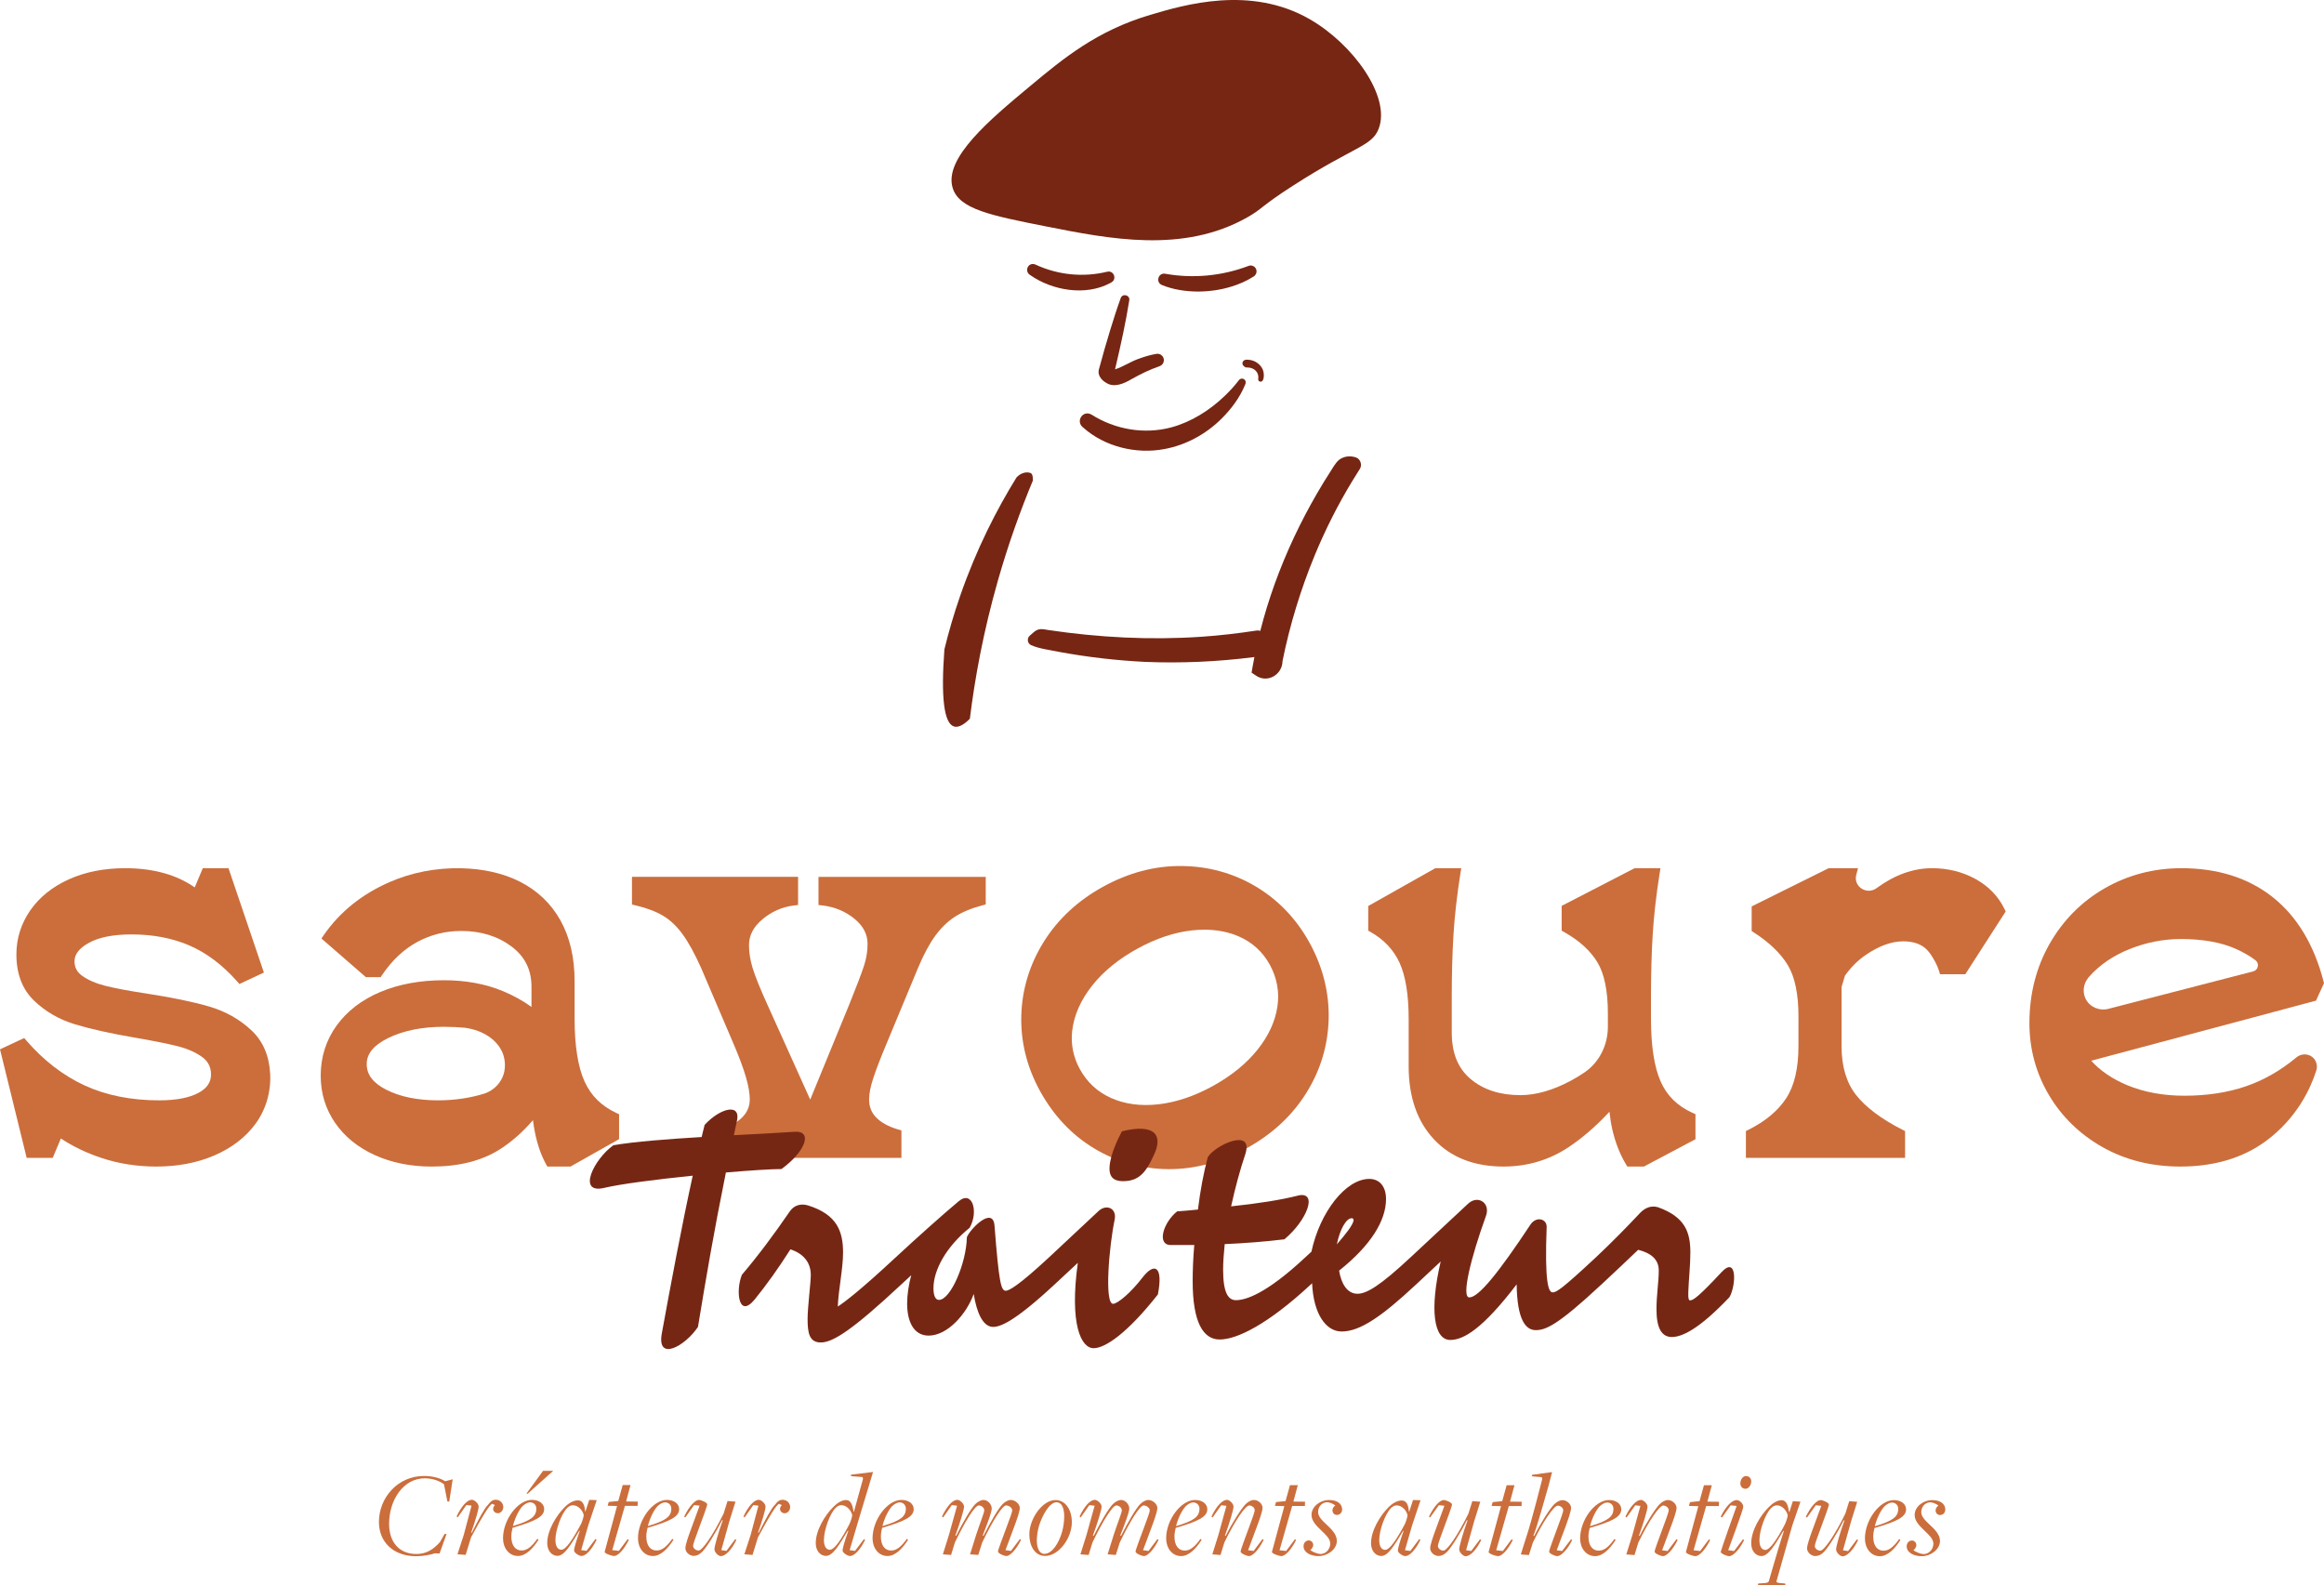 <?xml version="1.0" encoding="UTF-8"?>
<svg id="Calque_2" data-name="Calque 2" xmlns="http://www.w3.org/2000/svg" width="866.15mm" height="590.85mm" viewBox="0 0 2455.24 1674.85">
  <g id="Calque_1-2" data-name="Calque 1">
    <g>
      <g id="icono">
        <path d="m1006.48,198.6c-9.69-31.52,39.78-72.68,82.08-107.87,34.77-28.93,70.02-58.26,126.73-75.05,36.09-10.7,105.77-31.33,168.27,4.53,45.85,26.28,86.13,81.97,72.92,115.93-7.21,18.54-25.55,18.3-89.83,59.6-35.62,22.9-32.61,24.67-49,33.93-67.69,38.24-145.14,22.88-212.95,9.45-57.94-11.5-91.32-18.12-98.21-40.51" style="fill: #762613;"/>
        <path d="m1093.87,279.47c11.75,5.48,24.42,8.97,37.31,10.25,12.9,1.31,26.01.37,38.61-2.68,6.84-1.6,10.5,7.71,4.49,11.21l-1.55.88c-25.79,13.77-60.79,7.89-84.13-8.38-7.12-4.05-2.3-14.41,5.27-11.29" style="fill: #762613;"/>
        <path d="m1230.93,289.18c29.42,5.29,60.21,2.38,88.14-8.29,3.2-1.23,6.81.38,8.03,3.58,1.3,3.35-.55,6.7-3.57,8.17-6.93,4.39-14.5,7.6-22.34,10.03-11.73,3.69-24.09,5.35-36.38,5.33-12.69-.17-25.49-2.06-37.28-6.9-6.89-2.85-3.93-13.15,3.4-11.91" style="fill: #762613;"/>
        <path d="m1193.05,317.23c-3.69,23.1-8.67,45.89-14.02,68.62-.7,2.93-1.36,5.85-2.1,8.76.53-1.42.03-4.16-.7-5.01-.27-.38-.2-.23-.03-.12.26.21.81.53,1.17.72.17.08.08-.02.11.02.05-.03-.08.05.46-.03,8.52-2.56,17.09-8.61,25.9-11.46,5.82-2.15,11.79-3.84,17.86-4.89,3.67-.62,7.15,1.84,7.79,5.5.56,3.29-1.37,6.44-4.42,7.5-5.23,1.89-10.35,3.87-15.28,6.22-4.97,2.32-9.71,4.91-14.86,7.77-7.36,4.3-17.89,9.16-26.4,3.53-4.65-2.61-9.34-8-7.57-14.11,3.81-14.08,7.79-28.1,12.07-42.04,3.43-11.15,6.98-22.29,10.97-33.31,1.94-5.26,9.92-3.23,9.07,2.33" style="fill: #762613;"/>
        <path d="m1153.14,438c24.9,15.78,55.66,21.1,84.13,13.54,21.27-5.71,40.86-18.12,56.78-33.44,5.35-5.17,10.51-10.77,14.84-16.52,1.33-1.77,3.84-2.12,5.61-.79,1.86,1.39,1.93,3.76.93,5.65-5.42,13.19-14.25,25.19-24.32,35.27-16.52,16.67-38.14,28.61-61.31,32.76-29.7,5.55-62.8-2.61-85.26-22.63-8.72-6.28-.76-19.12,8.59-13.85" style="fill: #762613;"/>
        <path d="m1354.93,698.53c-.2,14.28-16.06,23.72-28.37,14.99l-4.3-2.91.88-5.15c11.99-69.51,38.68-135.97,75.31-196.04l8.03-12.74c2.99-4.63,6.38-11.08,12.07-13.1,4.62-2.01,9.96-1.81,14.55-.11,4.33,1.95,6.11,7.74,3.63,11.78l-7.97,12.77c-15.3,25.12-28.72,51.8-39.92,78.94-14.79,36-26.25,73.44-33.92,111.57m-16.45-1.58c13.59-69.55,41-136.19,78.15-196.44l7.83-12.42c-.61,1.04-.91,2.42-.73,3.66.2,2.41,2.48,4.66,4.66,4.98l-.12-.03c-2.04-.46-4.34-.84-5.68,1.08-42.23,63.11-70.51,135.49-83.26,210.44l-3.5-8.26c.29.23,1.05.49,1.2.47.2,0,.12,0,.32-.09.38-.2.9-1.04,1.01-1.63.05-.37.08-.24.14-1.77" style="fill: #762613;"/>
        <path d="m997.72,686.06c4.39-17.95,9.84-36.92,16.7-56.65,17.23-49.7,38.71-91.4,59.53-125.07,4.07-4.36,9.67-6.28,14.47-4.77.06.02.09.02.09.02,2.44.82,2.82,4.71,2.7,8.06-13.03,31.26-25.83,66.64-37.02,105.91-15.24,53.46-24.27,102.75-29.57,145.78-6.78,6.76-12.34,9.48-16.68,8.17-10.6-3.18-14.02-30.33-10.21-81.44" style="fill: #762613;"/>
        <path d="m1313.67,381.28c1.3-1.36,3-1.33,4.59-1.25,8.08.12,15.56,6.17,16.71,13.48.49,2.68.61,10.8-4.01,9.58-1.17-.37-1.86-1.46-1.69-2.54,1.22-6.83-4.02-12.37-11.44-12.33-.93-.03-1.74.18-2.93-.78l-.87-.72c-1.74-1.42-1.9-3.85-.37-5.45" style="fill: #762613;"/>
        <path d="m1091.84,668.1c5.32-4.8,9.77-3.5,15.51-2.54,53.4,7.95,107.67,10.8,161.58,7.16,19.59-1.31,39.13-3.61,58.55-6.58,4.42-.67,8.53,2.36,9.2,6.78.21,1.36.06,2.68-.35,3.89l-4.86,13.7c-.69,1.93-1.69,2.96-3.35,3.26l-3.81.49c-37.97,4.81-76.42,6.55-114.64,4.98-30.52-1.51-60.84-5.04-90.85-10.57-9.95-2.16-20.14-3.03-29.59-7.16-3.81-1.75-4.54-7.19-1.36-9.9l3.96-3.49Z" style="fill: #762613;"/>
      </g>
      <g id="nom">
        <path d="m285.4,1134.03c-1.03-18.74-7.57-33.95-19.43-45.22-12.55-11.9-27.82-20.51-45.41-25.6-16.97-4.91-39.04-9.47-65.62-13.56-18.5-2.81-33.12-5.55-43.46-8.14-9.9-2.47-18.16-6.01-24.53-10.51-5.53-3.9-8.22-8.93-8.22-15.37,0-7.44,4.84-13.78,14.8-19.36,10.77-6.05,26.05-9.11,45.4-9.11,22.77,0,43.43,3.97,61.42,11.79,17.94,7.8,34.79,20.5,50.09,37.75l2.52,2.84,25.85-12.08-37.4-110.25h-27.14l-8.55,20.29c-19.26-13.47-43.95-20.29-73.49-20.29-22.17,0-42.17,3.95-59.44,11.74-17.45,7.89-31.19,18.94-40.83,32.86-9.71,14.03-14.63,29.68-14.63,46.51,0,20.46,6.27,36.88,18.64,48.8,11.91,11.49,26.45,19.91,43.23,25.01,16.18,4.92,37.63,9.69,63.77,14.17,18.94,3.24,34.1,6.29,45.05,9.07,10.5,2.67,19.23,6.59,25.96,11.64,6.02,4.52,8.95,10.47,8.95,18.2,0,8.22-4.32,14.54-13.19,19.32-9.78,5.26-23.75,7.93-41.52,7.93-29.63,0-56.11-5.28-78.71-15.7-22.63-10.42-43.3-26.31-61.43-47.22l-2.51-2.9-25.56,11.93,28.18,114.69h27.49l8.64-20.51c12.59,8.37,26.97,15.28,42.82,20.55,18.15,6.04,37.67,9.11,58.04,9.11,22.53,0,43.12-3.94,61.19-11.7,18.28-7.86,32.85-19.02,43.33-33.15,11.21-15.13,16.8-34.14,15.73-53.53Z" style="fill: #cb6e3c;"/>
        <path d="m864.71,926.35v29.73l4.48.53c12.79,1.52,24.11,6.27,33.66,14.13,9.22,7.6,13.71,16.29,13.71,26.58,0,7.53-1.25,15.21-3.72,22.83-2.6,7.98-7.79,21.62-15.42,40.52l-41.45,100.99-45.61-101.16c-7.6-16.8-12.76-29.63-15.32-38.12-2.48-8.19-3.75-16.21-3.75-23.84,0-10.32,4.6-19.23,14.07-27.24,9.75-8.24,20.97-13.19,33.33-14.7l4.46-.54v-29.72h-175.49v29.25l3.92.92c11.62,2.72,21.41,6.43,29.05,11.01,7.5,4.5,14.38,11.02,20.46,19.38,6.26,8.61,12.86,20.62,19.58,35.61l34.16,79.92c5.99,13.99,10.44,25.9,13.21,35.41,2.7,9.3,4.07,17.24,4.07,23.6,0,7.23-2.53,13.36-7.73,18.73-5.44,5.62-13.5,9.99-23.98,12.99l-3.69,1.05v29.05h195.63v-29.01l-3.63-1.08c-10.09-2.99-17.87-7.26-23.11-12.69-4.99-5.15-7.42-11.38-7.42-19.03,0-5.93,1.45-13.4,4.33-22.22,3-9.18,7.77-21.57,14.19-36.84l32.95-79.3c5.92-14.22,12.09-25.77,18.33-34.35,6.12-8.41,13.06-15.16,20.61-20.08,7.65-4.97,17.43-9.06,29.05-12.17l3.77-1.01v-29.12h-176.71Z" style="fill: #cb6e3c;"/>
        <path d="m1383.48,995.94c-13.91-25.27-33.03-45.27-56.82-59.42-23.79-14.14-50.19-21.41-78.47-21.61-28.22-.31-56.08,7.14-82.74,21.81-26.67,14.66-47.77,34.25-62.72,58.21-14.97,23.99-22.96,50.19-23.75,77.85-.78,27.67,5.86,54.52,19.77,79.8,14.3,25.98,33.51,46.37,57.11,60.61,23.61,14.25,49.83,21.64,77.95,21.94.54,0,1.09,0,1.63,0,27.52,0,55.07-7.48,81.93-22.25,26.67-14.68,47.77-34.26,62.72-58.23,14.97-23.99,22.91-50.28,23.6-78.14.68-27.84-6.13-54.96-20.21-80.58Zm-33.93,67.39c-2.31,15.69-9.36,31.01-20.96,45.54-11.75,14.71-27.66,27.65-47.28,38.45-19.65,10.8-39.1,17.32-57.8,19.35-18.5,2.04-35.2-.22-49.67-6.68-14.28-6.36-25.39-16.64-33.04-30.55-6.79-12.35-9.61-26.09-8.15-39.74,1.79-16.81,9.05-33.29,21.57-48.98,11.77-14.73,27.67-27.67,47.3-38.45,19.6-10.79,39.04-17.31,57.79-19.36,4.47-.49,8.83-.73,13.09-.73,13.34,0,25.57,2.39,36.48,7.16,14.15,6.2,25.11,16.2,32.56,29.73,7.65,13.89,10.38,28.78,8.12,44.25Z" style="fill: #cb6e3c;"/>
        <path d="m1788.21,1175.71c-16.06-7.26-27.1-18.09-33.75-33.12h0c-6.8-15.35-10.25-37.75-10.25-66.57v-23.18c0-23.78.62-45.85,1.83-65.59,1.2-19.59,3.64-41.18,7.27-64.18l.93-5.88h-27.31l-77.06,39.81v26.21l2.59,1.46c15.84,8.89,27.64,19.57,35.07,31.77,7.4,12.15,11.15,30.35,11.15,54.09v14.24c0,19.02-8.84,37.29-24.51,48.05-4.65,3.19-9.52,6.16-14.6,8.88-18.88,10.12-36.85,15.26-53.41,15.26-21.44,0-39.13-5.75-52.55-17.1-13.36-11.29-19.86-27.38-19.86-49.19v-37.83c0-23.78.62-45.85,1.83-65.58,1.21-19.67,3.66-41.27,7.27-64.19l.93-5.88h-27.41l-70.85,39.94v26.06l2.57,1.46c14.03,7.97,24.3,18.89,30.52,32.47,6.37,13.92,9.61,33.94,9.61,59.51v50.03c0,32.1,8.98,58.01,26.69,76.98,17.79,19.08,42.54,28.76,73.56,28.76,25.32,0,48.54-6.96,69.03-20.69,14.62-9.79,29-22.28,42.86-37.2.75,7.07,1.76,13.31,3.04,18.87,3.16,13.66,7.97,25.96,14.33,36.55l1.48,2.47h17.56l54.46-28.86v-26.48l-2.98-1.35Z" style="fill: #cb6e3c;"/>
        <path d="m2117.7,960.34c-6.54-13.52-16.91-24.23-30.81-31.84-13.74-7.5-29.13-11.3-45.75-11.3-19.71,0-39.3,7-58.22,20.81-.1.08-.21.15-.31.23-10.41,7.65-24.79-1.58-21.51-14.08.05-.19.1-.39.15-.58l1.69-6.38h-30.99l-81.36,40.37v26.06l2.34,1.5c16.33,10.49,28.41,22.15,35.92,34.63,7.41,12.36,11.17,30.47,11.17,53.82v31.72c0,23.29-4.34,41.75-12.91,54.87-8.6,13.2-21.99,24.41-39.8,33.32l-2.81,1.41v28.36h168.17v-28.33l-2.78-1.41c-22.41-11.4-38.98-23.86-49.24-37.03-10.01-12.84-15.09-30.05-15.09-51.17v-62.58c1.03-3.44,2.55-8.54,3.58-11.98,6.2-8.8,13.54-16.13,21.97-21.91,13.91-9.53,27.21-14.37,39.53-14.37,9.36,0,16.92,2.2,22.49,6.55,2.77,2.16,5.45,5.29,7.98,9.31,4.5,7.14,6.56,12.68,7.39,15.35l1.11,3.58h26.65l42.7-66.35-1.24-2.57Z" style="fill: #cb6e3c;"/>
        <path d="m651.08,1175.73c-15.68-7.26-26.64-18.12-33.5-33.18-6.98-15.33-10.53-37.72-10.53-66.53v-39.65c0-24.74-5.04-46.31-14.98-64.1-10.04-17.91-24.61-31.75-43.35-41.11-17.4-8.69-38.12-13.37-61.58-13.91-26.4-.56-52.45,4.48-75.78,14.71-29.14,12.77-52.41,31.53-69.19,55.76l-2.6,3.75,46.97,40.84h15.59l1.51-2.24c10.46-15.5,22.99-27.27,37.24-34.97,14.24-7.69,29.84-11.59,46.39-11.59,20.73,0,38.59,5.51,53.08,16.37,14.23,10.68,21.15,24.61,21.15,42.61v21.31c-8.84-6.48-19.04-12.12-30.5-16.86-18.23-7.54-39.1-11.37-62.03-11.37-24.96,0-47.48,4.14-66.95,12.29-19.7,8.27-35.31,20.24-46.38,35.57-11.17,15.45-16.82,33.28-16.82,53,0,18.47,5.13,35.24,15.24,49.87,10.04,14.55,24.19,26.01,42.06,34.08,17.67,7.99,37.87,12.04,60.05,12.04,28.48,0,52.49-6.01,71.35-17.86,12.72-8.01,24.61-18.45,35.53-31.19.57,4.6,1.31,9.12,2.22,13.56h0c2.54,12.44,6.41,23.49,11.51,32.84l1.44,2.65h24.49l51.33-28.96v-26.35l-2.95-1.37Zm-243.24-24.62c-13.74-7.04-20.42-15.84-20.42-26.9s7.36-19.99,22.49-27.47c16.11-7.95,35.98-11.98,59.05-11.98,7.9,0,15.18.41,22.15,1,7.92,1.11,19.66,4.09,29.16,12.18,7.76,6.6,10.45,13.61,11.12,15.47,1.34,3.78,4.68,15.28-1.67,26.95-4.8,8.82-12.48,12.9-17.09,14.67-15.46,4.9-32.12,7.42-49.77,7.42-21.85,0-40.36-3.81-55.02-11.33Z" style="fill: #cb6e3c;"/>
        <path d="m2455.24,1038.65l-.45-1.72c-9.99-38.73-28.03-68.69-53.61-89.04-25.62-20.37-58.09-30.69-96.51-30.69-29.23,0-56.46,7.1-80.92,21.11-24.49,14.03-44.11,33.76-58.32,58.64-14.21,24.86-21.41,53.11-21.41,83.95,0,27.24,6.9,52.74,20.53,75.8,13.61,23.04,32.72,41.62,56.79,55.22,24.06,13.59,51.69,20.48,82.12,20.48,35.5,0,65.75-8.95,89.93-26.6,33.63-24.55,47.88-56.85,53.24-73.51,2.21-5.23,1.01-11.24-3-14.97-4.93-4.56-12.6-4.55-17.75-.06-16.51,13.76-34.54,24.03-53.6,30.51-19.12,6.5-40.84,9.8-64.55,9.8-22.4,0-42.78-3.77-60.58-11.21-15.51-6.47-28.22-15.12-37.85-25.76l235.18-62.85,2.34-.65,2.45-5.41c.69-1.51,1.38-3.03,1.37-3.03,0,0,0,0,0,.01.27-.56,3.79-8.22,3.87-8.41l.73-1.63Zm-69.92-17.62c-.51,2.6-2.35,4.54-4.91,5.2l-152.42,39.41s-.04,0-.06.01c.06-.02.12-.03.18-.05-9.66,2.81-19.85-1.4-24.37-9.73-3.8-7.02-2.97-15.84,2.06-22.43.28-.33.5-.64.79-.98.11-.13.22-.25.33-.38,11.01-12.55,25.44-22.45,42.91-29.44,17.63-7.05,35.88-10.62,54.24-10.62,23.14,0,42.76,3.54,58.31,10.53,7.71,3.48,14.59,7.47,20.43,11.86,2.08,1.57,3.03,4.04,2.51,6.61Z" style="fill: #cb6e3c;"/>
      </g>
      <g id="nom_2" data-name="nom 2">
        <path d="m839.64,1195.64c-17.65,1.21-40.36,2.41-64.29,3.63l2.9-13.78c5.56-20.79-17.16-15.23-33.84,2.9-.96,4.11-2.18,8.46-3.14,12.81-36.02,2.17-70.82,4.83-93.3,8.7-20.79,14.98-38.19,51.24-10.4,45.2,18.13-4.35,56.32-9.18,94.27-13.06-12.09,55.35-23.45,116.27-32.63,166.55-5.56,30.21,24.41,13.78,38.18-6.77,8.71-52.94,16.69-99.82,29.49-163.15,25.62-2.18,47.86-3.63,58.74-3.63,26.11-19.09,32.88-40.61,14.02-39.4Z" style="fill: #762714;"/>
        <path d="m1186.55,1247.84c16.44,0,23.93-8.94,32.15-26.82,10.88-22.24.96-34.33-33.36-25.87,0,0-7.25,12.81-11.12,26.35-4.6,17.4-1.94,26.34,12.32,26.34Z" style="fill: #762714;"/>
        <path d="m1206.86,1349.84c-12.09,15.72-26.11,27.56-30.94,27.56-9.43,0-4.1-61.63,1.7-88.95,2.41-12.09-8.7-16.68-16.92-9.18l-52.02,48.67c-.15.13-.3.26-.45.4-31.18,29-42.05,35.28-45.68,35.28-5.08,0-7.25-9.18-11.84-68.4-1.45-21.75-25.87,3.14-29.25,11.84-.49,27.31-17.17,66.23-29.49,66.23-4.11,0-5.8-5.32-5.8-12.33,0-19.09,13.29-43.75,38.18-63.81,9.66-16.68,3.14-40.36-11.6-28.04-15.87,13.22-45.09,39.33-66.1,58.88-.13.12-.26.23-.39.35-38.44,35.77-54.14,47.37-61.16,51.96.73-18.12,5.56-39.88,5.56-57.04,0-22-6.04-40.13-36.98-49.79-7.25-2.18-14.51-.49-19.1,6.04-16.92,24.65-33.84,47.37-50.76,67.19-6.76,16.43-3.87,46.89,13.3,26.34,12.56-15.46,25.38-33.36,37.94-53.17,12.58,4.11,21.51,12.81,21.51,27.08,0,8.21-3.38,34.08-3.38,46.41,0,15.23,1.93,24.89,14.02,24.89,12.99,0,34.1-13.88,84.51-60.88.27-.24.55-.49.83-.75l10.15-9.43c-2.66,9.67-4.35,20.54-4.35,29.97,0,19.1,7.01,33.84,22.72,33.84,19.82,0,39.88-22.48,47.62-43.98,3.14,19.57,9.66,34.8,20.54,34.8,7.22,0,22.11-5.04,64.68-44.66.2-.18.39-.35.6-.54l24.17-22.48c-8.94,64.78,3.38,90.16,16.68,90.16,12.32,0,35.77-15.95,67.92-56.8,5.81-29.97-3.63-34.33-16.43-17.65Z" style="fill: #762714;"/>
        <path d="m1818.45,1344.29c-22.97,24.65-29.49,29.49-32.88,29.49-1.44,0-2.17-1.7-1.93-8.7.49-14.02,2.18-28.28,2.18-41.81,0-21.27-5.32-37.47-34.08-47.86-7.25-2.17-13.78.49-19.09,6.05-14.89,15.85-30.02,31.21-46.33,46.58-.12.11-.23.2-.35.31-36.25,33.84-41.81,36.98-45.68,36.98-4.59,0-8.46-11.36-6.29-69.13.24-8.7-11.12-11.61-17.16-2.42-34.08,51.49-54.86,76.87-64.54,76.87-8.7,0,1.69-42.06,17.4-85.57,5.55-14.26-8.46-23.2-18.86-13.29l-60.33,56.25c-.12.11-.24.21-.36.32-31.9,29.73-46.17,38.43-56.07,38.43-10.88,0-17.17-10.88-19.34-24.42,33.36-26.59,49.55-52.69,49.55-75.65,0-13.77-7.25-21.27-17.64-21.27-24.9,0-52.21,35.04-61.16,76.86l-6.23,5.77c-.1.09-.2.18-.31.28-41.1,38.43-62.85,45.2-73.24,45.2-7.73,0-13.53-7.01-13.53-32.15,0-8.22.73-17.4,1.69-27.08,22-.96,43.27-2.66,63.08-5.07,24.17-20.3,35.3-50.28,15.23-46.41-18.61,4.83-43.99,8.7-71.55,11.6,4.35-19.82,9.67-39.39,14.99-55.11,9.18-28.52-31.9-9.67-39.64,3.14-4.35,16.2-7.98,35.53-10.39,55.35-7.49.73-14.75,1.45-22,1.93-14.99,12.09-21.76,35.78-6.52,35.53h24.65c-1.21,13.77-1.7,26.83-1.7,38.19,0,43.99,11.36,61.63,28.52,61.63,18.26,0,50.83-15.99,95.81-57.69.29-.25.59-.52.89-.8l.96-.96c1.45,33.11,14.99,51,31.18,51,19.48,0,42.31-15.79,78.46-49.49.2-.18.39-.35.6-.54l25.62-23.93c-11.84,50.52-7.49,82.9,10.15,82.9,14.02,0,34.33-11.84,70.1-58.73.48,37.7,9.66,48.34,20.06,48.34s22.57-4.54,68.98-47.77c.29-.26.59-.52.9-.81,14.01-13.06,27.07-25.38,38.43-36.26,12.57,3.14,21.75,9.43,21.75,21.75s-2.41,25.87-2.41,41.1c0,19.57,5.32,29.25,16.19,29.25s28.76-8.22,60.91-42.06c7.01-12.09,8.46-44.72-8.7-26.11Zm-390.39-57.29c.96,0,1.93.49,1.93,1.94,0,4.59-9.18,15.95-17.65,25.62,3.38-16.2,9.91-27.56,15.72-27.56Z" style="fill: #762714;"/>
      </g>
      <path id="BASELINE" d="m2030.28,1644.05c9.19,0,19.16-6.86,19.28-16.05,0-7.25-6.34-12.94-10.99-17.35-4.92-4.66-8.81-8.41-8.81-13.2,0-4.53,2.97-9.96,9.32-10.35,3.49.12,6.6,1.81,8.93,3.49-1.68.9-3.11,2.97-3.11,5.05,0,2.72,1.94,4.92,4.66,4.92,2.98,0,5.57-2.2,5.57-5.82-.13-6.99-6.47-9.96-14.11-9.96-8.41,0-18.12,6.34-18.25,15.66,0,6.47,4.92,11.26,10.35,16.56,4.53,4.4,9.33,8.41,9.45,13.85,0,4.27-3.11,10.48-9.84,10.99-4.14-.12-8.8-2.33-11.26-4.14,1.43-.91,3.11-3.36,3.11-5.3,0-2.59-1.94-4.92-4.66-4.92-3.23,0-5.56,2.72-5.56,6.09,0,6.72,7.5,10.48,15.92,10.48m-49.31-31.71l-.26-.13c2.33-8.93,6.6-17.21,10.36-20.96,2.45-2.2,5.17-3.88,7.76-3.88,3.75,0,6.6,2.85,6.6,6.6,0,8.28-5.44,12.69-24.46,18.38m5.05,31.71c8.54,0,16.04-8.28,21.74-17.21l-1.3-.91c-6.08,8.54-11,12.3-16.56,12.3-6.6,0-10.88-5.31-10.88-14.76,0-2.97.52-6.21,1.3-9.19,23.68-6.99,33.4-11.52,33.4-19.8,0-5.57-5.31-9.71-12.94-9.71-14.88,0-30.55,20.96-30.55,40.63,0,10.1,6.21,18.64,15.79,18.64m-39.48.12c4.79,0,11.13-6.21,16.44-17.08l-1.16-.91-9.32,12.43-5.44-.78c.26-.65,8.54-30.55,8.54-30.55l6.47-20.71-8.41-.64-4.15,13.2c-11.38,23.29-22.52,39.09-26.4,39.09-2.97,0-5.82-2.33-5.82-4.92,0-2.2,3.49-11.26,6.21-18.77,3.75-10.35,8.67-23.04,8.67-25.1,0-1.82-6.21-4.66-8.81-4.66-3.88,0-10.09,6.34-15.53,17.6l1.16.9,9.32-13.07,5.82.64-8.67,23.68c-3.37,8.93-6.34,17.73-6.34,21.23,0,4.4,4.53,8.15,8.8,8.15,3.11,0,6.34-1.55,9.06-4.4,4.4-4.53,13.46-18.64,20.84-33.39l.78.13c-4.79,13.2-8.81,27.43-8.81,30.67s4.27,7.24,6.73,7.24m-81.54-6.72c-3.49,0-6.21-3.37-6.21-10.23,0-10.75,6.34-27.95,12.17-33.78,1.94-1.94,3.75-3.11,6.34-3.11,5.7,0,10.49,5.96,11.39,10.49,0,1.68-1.68,7.11-3.36,10.35-8.15,15.4-15.41,26.28-20.32,26.28m-7.76,37.4h29.12l-.39-1.94-4.27-.39c-3.24-.26-5.18-.65-4.92-1.82l16.69-59.01,8.67-25.24-8.03-.51-3.62,11.26h-.52c-.78-6.6-2.72-12.3-7.64-12.3s-9.71,3.24-13.84,7.51c-8.54,8.42-18.38,24.33-18.38,38.05,0,8.02,4.79,13.46,10.87,13.46,7.25,0,14.11-11.78,23.04-26.53h.64c-2.07,5.82-5.17,16.69-6.08,19.41-1.55,4.66-9.06,31.19-9.84,33.65-.39,1.03-1.16,1.94-5.44,2.07l-5.82.39-.26,1.94Zm-30.41-30.8c3.75,0,10.36-6.09,15.79-16.96l-1.16-.91-9.45,12.43-6.21-.91c1.29-3.49,15.92-42.84,15.92-45.69.13-3.49-3.88-7.24-6.99-7.24-4.92,0-11.39,6.47-16.83,17.47l1.3,1.03,9.19-12.94,6.34.65c-1.3,3.49-16.83,47.24-16.83,48.53-.13,1.68,6.34,4.53,8.93,4.53m17.35-71.19c2.97,0,5.82-3.49,5.95-7.76,0-3.24-2.07-5.69-5.69-5.69-2.97,0-5.82,3.49-5.82,7.76,0,3.24,2.07,5.69,5.57,5.69m-53.06,71.19c3.88,0,10.09-6.09,15.53-16.96l-1.16-.91-9.32,12.43-6.99-.78,13.32-46.73h13.46l.12-4.53-12.29-.13,4.66-17.34h-8.28l-4.66,16.83-10.09,1.03-1.16,4.01,9.97.26-13.08,48.27c-.52,1.82,7.38,4.53,9.97,4.53m-34.17,0c3.63,0,9.97-6.09,15.41-17.09l-1.16-.9-9.45,12.56-5.82-.78c.52-1.43,5.96-15.66,8.8-23.56,3.37-8.93,6.48-17.73,6.48-21.23,0-4.39-4.79-8.28-9.06-8.28-2.97,0-6.08,1.68-8.93,4.53-4.4,4.53-13.46,18.51-20.96,33.39l-.78-.26c4.78-13.2,9.05-27.31,9.05-30.55,0-3.49-4.39-7.24-6.86-7.24-4.92,0-11.13,6.47-16.44,17.6l1.16,1.03,9.19-12.94,5.44.65-8.42,30.54-6.47,20.71,8.67.65,4.01-13.08c11.26-23.43,22.39-39.21,26.28-39.21,2.97,0,5.82,2.33,5.82,4.92,0,2.33-3.49,11.26-6.21,18.77-3.75,10.35-8.67,23.04-8.67,25.11,0,1.81,6.34,4.66,8.93,4.66m-76.87-31.71l-.26-.13c2.33-8.93,6.6-17.21,10.35-20.96,2.46-2.2,5.18-3.88,7.76-3.88,3.75,0,6.6,2.85,6.6,6.6,0,8.28-5.44,12.69-24.46,18.38m5.05,31.71c8.54,0,16.05-8.28,21.74-17.21l-1.29-.91c-6.09,8.54-11,12.3-16.57,12.3-6.6,0-10.87-5.31-10.87-14.76,0-2.97.52-6.21,1.3-9.19,23.68-6.99,33.39-11.52,33.39-19.8,0-5.57-5.3-9.71-12.94-9.71-14.89,0-30.55,20.96-30.55,40.63,0,10.1,6.22,18.64,15.79,18.64m-39.86,0c3.63,0,10.23-6.09,15.66-16.96l-1.16-.91-9.45,12.43-5.69-.78c.39-1.43,5.82-15.54,8.8-23.56,3.24-8.93,6.34-17.6,6.34-21.23,0-4.27-4.79-8.15-9.06-8.15-2.84,0-6.08,1.68-8.93,4.53-4.39,4.53-13.46,18.38-20.96,33.26l-.91-.12c3.88-9.19,9.84-31.58,15.93-52.42l3.88-14.88-21.1,2.85-.39,1.55,10.09.91c.91.12,1.16,1.42.78,2.85,0,0-10.75,42.57-15.92,58.24-1.94,5.44-6.09,19.68-6.48,20.58l8.54.65,4.15-13.08c11.26-23.43,22.39-39.09,26.27-39.09,2.98,0,5.82,2.33,5.82,4.92,0,2.2-3.49,11.13-6.21,18.64-3.75,10.48-8.67,23.04-8.67,25.11,0,1.81,6.08,4.66,8.67,4.66m-62.64,0c3.88,0,10.09-6.09,15.53-16.96l-1.16-.91-9.32,12.43-6.99-.78,13.33-46.73h13.46l.13-4.53-12.29-.13,4.66-17.34h-8.28l-4.66,16.83-10.09,1.03-1.16,4.01,9.96.26-13.07,48.27c-.52,1.82,7.38,4.53,9.96,4.53m-34.3.12c4.79,0,11.13-6.21,16.44-17.08l-1.16-.91-9.32,12.43-5.44-.78c.26-.65,8.54-30.55,8.54-30.55l6.47-20.71-8.41-.64-4.14,13.2c-11.39,23.29-22.53,39.09-26.41,39.09-2.97,0-5.82-2.33-5.82-4.92,0-2.2,3.49-11.26,6.21-18.77,3.76-10.35,8.67-23.04,8.67-25.1,0-1.82-6.21-4.66-8.8-4.66-3.88,0-10.09,6.34-15.54,17.6l1.16.9,9.33-13.07,5.82.64-8.67,23.68c-3.36,8.93-6.34,17.73-6.34,21.23,0,4.4,4.53,8.15,8.81,8.15,3.11,0,6.34-1.55,9.05-4.4,4.4-4.53,13.46-18.64,20.84-33.39l.78.13c-4.79,13.2-8.81,27.43-8.81,30.67s4.28,7.24,6.73,7.24m-85.02-6.72c-3.49,0-6.22-3.37-6.22-10.23,0-10.75,6.34-27.7,12.17-33.65,1.94-1.94,3.76-3.11,6.34-3.11,5.69,0,10.48,5.7,11.39,10.36,0,1.68-1.69,7.11-2.85,9.44-8.67,16.18-15.92,27.18-20.83,27.18m21.35,6.6c4.39,0,10.48-6.09,15.92-17.09l-1.16-.9-9.45,12.56-5.69-.78,7.51-26.14,8.93-26.66-7.9-.26-4.01,12.17h-.39c-.52-7.77-2.97-11.65-7.63-11.65s-9.84,2.98-13.98,7.25c-8.54,8.54-18.38,24.2-18.38,37.92,0,8.02,4.78,13.46,10.87,13.46,7.24,0,13.98-11.65,23.04-26.53h.51c-4.01,11.26-6.08,18.64-6.08,20.84,0,2.45,5.3,5.82,7.9,5.82m-91.63,0c9.19,0,19.16-6.86,19.29-16.05,0-7.25-6.34-12.94-11-17.35-4.92-4.66-8.81-8.41-8.81-13.2,0-4.53,2.98-9.96,9.33-10.35,3.49.12,6.6,1.81,8.93,3.49-1.69.9-3.11,2.97-3.11,5.05,0,2.72,1.94,4.92,4.66,4.92,2.97,0,5.56-2.2,5.56-5.82-.12-6.99-6.47-9.96-14.1-9.96-8.42,0-18.12,6.34-18.25,15.66,0,6.47,4.92,11.26,10.36,16.56,4.53,4.4,9.32,8.41,9.45,13.85,0,4.27-3.11,10.48-9.84,10.99-4.15-.12-8.81-2.33-11.26-4.14,1.42-.91,3.11-3.36,3.11-5.3,0-2.59-1.94-4.92-4.66-4.92-3.24,0-5.57,2.72-5.57,6.09,0,6.72,7.51,10.48,15.92,10.48m-39.34,0c3.88,0,10.09-6.09,15.53-16.96l-1.16-.91-9.32,12.43-6.99-.78,13.33-46.73h13.46l.13-4.53-12.29-.13,4.66-17.34h-8.28l-4.66,16.83-10.09,1.03-1.16,4.01,9.96.26-13.07,48.27c-.52,1.82,7.38,4.53,9.96,4.53m-34.16,0c3.63,0,9.96-6.09,15.4-17.09l-1.16-.9-9.44,12.56-5.82-.78c.51-1.43,5.95-15.66,8.8-23.56,3.36-8.93,6.47-17.73,6.47-21.23,0-4.39-4.78-8.28-9.05-8.28-2.98,0-6.09,1.68-8.93,4.53-4.4,4.53-13.46,18.51-20.97,33.39l-.78-.26c4.79-13.2,9.06-27.31,9.06-30.55,0-3.49-4.4-7.24-6.86-7.24-4.92,0-11.13,6.47-16.44,17.6l1.16,1.03,9.19-12.94,5.44.65-8.41,30.54-6.48,20.71,8.67.65,4.01-13.08c11.26-23.43,22.39-39.21,26.28-39.21,2.97,0,5.82,2.33,5.82,4.92,0,2.33-3.49,11.26-6.21,18.77-3.76,10.35-8.67,23.04-8.67,25.11,0,1.81,6.34,4.66,8.93,4.66m-76.87-31.71l-.26-.13c2.33-8.93,6.6-17.21,10.36-20.96,2.45-2.2,5.17-3.88,7.76-3.88,3.75,0,6.6,2.85,6.6,6.6,0,8.28-5.44,12.69-24.46,18.38m5.05,31.71c8.54,0,16.04-8.28,21.74-17.21l-1.3-.91c-6.08,8.54-11,12.3-16.56,12.3-6.6,0-10.88-5.31-10.88-14.76,0-2.97.52-6.21,1.3-9.19,23.68-6.99,33.4-11.52,33.4-19.8,0-5.57-5.31-9.71-12.94-9.71-14.88,0-30.55,20.96-30.55,40.63,0,10.1,6.21,18.64,15.79,18.64m-39.22,0c3.63,0,9.97-6.09,15.41-17.09l-1.16-.9-9.45,12.56-5.82-.78c.26-.65,5.96-15.66,8.8-23.56,3.37-8.93,6.34-17.47,6.34-21.1,0-4.27-5.18-8.41-9.45-8.41-2.72,0-6.21,1.81-8.93,4.66-4.4,4.53-12.42,18.38-19.93,33.13l-.9-.13c4.78-12.29,9.57-24.46,9.57-28.61,0-4.66-4.4-9.05-8.67-9.05-2.72,0-6.21,1.81-8.93,4.66-4.39,4.53-12.56,18.38-19.93,33.13l-.9-.13c4.78-13.2,9.19-27.31,9.19-30.55,0-3.49-4.66-7.24-7.12-7.24-4.92,0-10.87,6.47-16.17,17.6l1.16,1.03,9.19-13.07,5.57.64-8.54,30.67-6.47,20.71,8.67.65,4.01-13.08c11.26-23.43,21.35-39.21,25.24-39.21,2.98,0,5.82,2.45,5.82,5.3,0,2.21-5.17,15.27-8.54,25.62l-6.47,20.71,8.67.65,4.14-13.08c11.26-23.43,21.35-39.21,25.24-39.21,2.98,0,6.48,2.45,6.48,5.18,0,2.2-3.49,10.99-6.21,18.5-3.76,10.35-8.81,23.17-8.81,25.11,0,1.81,6.21,4.66,8.93,4.66m-105.34-2.33c-5.31,0-7.9-6.34-7.9-14.37,0-4.01.9-10.35,2.33-15.27,3.63-11.39,11.13-24.85,18.5-24.85,5.44,0,8.15,6.09,8.15,15.02,0,4.66-.9,11.9-2.45,16.83-3.49,11.65-10.36,22.65-18.64,22.65m.9,2.2c14.5,0,28.22-18.9,28.22-35.59,0-13.07-6.6-23.43-17.35-23.43-13.84,0-27.56,19.93-27.56,36.24,0,11.91,5.57,22.78,16.69,22.78m-40.9.13c3.63,0,9.97-6.09,15.41-17.09l-1.16-.9-9.45,12.56-5.82-.78c.26-.65,5.96-15.66,8.8-23.56,3.37-8.93,6.34-17.47,6.34-21.1,0-4.27-5.18-8.41-9.45-8.41-2.72,0-6.21,1.81-8.93,4.66-4.4,4.53-12.42,18.38-19.93,33.13l-.9-.13c4.78-12.29,9.57-24.46,9.57-28.61,0-4.66-4.4-9.05-8.67-9.05-2.72,0-6.21,1.81-8.93,4.66-4.39,4.53-12.56,18.38-19.93,33.13l-.9-.13c4.78-13.2,9.19-27.31,9.19-30.55,0-3.49-4.66-7.24-7.12-7.24-4.92,0-10.87,6.47-16.17,17.6l1.16,1.03,9.19-13.07,5.57.64-8.54,30.67-6.47,20.71,8.67.65,4.01-13.08c11.26-23.43,21.35-39.21,25.24-39.21,2.98,0,5.82,2.45,5.82,5.3,0,2.21-5.17,15.27-8.54,25.62l-6.47,20.71,8.67.65,4.14-13.08c11.26-23.43,21.35-39.21,25.24-39.21,2.98,0,6.48,2.45,6.48,5.18,0,2.2-3.49,10.99-6.21,18.5-3.76,10.35-8.81,23.17-8.81,25.11,0,1.81,6.21,4.66,8.93,4.66m-130.71-31.71l-.26-.13c2.33-8.93,6.6-17.21,10.35-20.96,2.46-2.2,5.18-3.88,7.76-3.88,3.75,0,6.6,2.85,6.6,6.6,0,8.28-5.44,12.69-24.46,18.38m5.05,31.71c8.54,0,16.05-8.28,21.74-17.21l-1.29-.91c-6.09,8.54-11,12.3-16.57,12.3-6.6,0-10.87-5.31-10.87-14.76,0-2.97.52-6.21,1.3-9.19,23.68-6.99,33.39-11.52,33.39-19.8,0-5.57-5.3-9.71-12.94-9.71-14.88,0-30.55,20.96-30.55,40.63,0,10.1,6.22,18.64,15.79,18.64m-60.95-6.6c-3.49,0-6.21-3.37-6.21-10.23,0-10.75,6.34-27.95,12.16-33.78,1.94-1.94,3.76-3.11,6.34-3.11,5.69,0,10.48,5.96,11.39,10.49,0,1.68-1.68,7.11-3.37,10.35-8.15,15.4-15.4,26.28-20.31,26.28m21.35,6.6c4.4,0,10.48-6.09,15.92-16.96l-1.16-.91-9.45,12.43-5.69-.78,9.84-33.26,14.88-49.31-23.16,2.85-.26,1.55,11.78.91c1.04.12,1.16,1.55.78,2.85l-9.32,33.78h-.51c-.78-6.6-2.73-12.3-7.64-12.3s-9.71,3.24-13.84,7.51c-8.54,8.42-18.38,24.33-18.38,38.05,0,8.02,4.78,13.46,10.87,13.46,7.24,0,13.98-11.65,22.91-26.53h.64c-4.01,11.26-6.08,18.51-6.08,20.84,0,2.45,5.3,5.82,7.9,5.82m-103.02-1.16l5.7-18.51c12.29-23.04,19.16-33.65,22.13-35.46.13,0,3.11,1.3,3.11,1.3-4.01,4.14-1.03,8.54,2.85,8.67,2.97.12,5.82-2.59,5.95-6.34.13-3.88-2.84-7.64-7.5-7.9-3.76-.13-5.7,1.55-8.81,5.57-3.75,3.62-9.84,15.27-16.83,29.12h-.78c4.53-12.94,7.9-24.2,7.9-27.44,0-3.49-4.66-7.24-7.12-7.24-4.92,0-10.87,6.47-16.17,17.6l1.16,1.03,9.19-13.07,5.44.64-8.15,30.67-6.72,20.71,8.67.65Zm-33.52,1.29c4.79,0,11.13-6.21,16.44-17.08l-1.16-.91-9.32,12.43-5.44-.78c.26-.65,8.54-30.55,8.54-30.55l6.48-20.71-8.42-.64-4.14,13.2c-11.39,23.29-22.52,39.09-26.4,39.09-2.98,0-5.83-2.33-5.83-4.92,0-2.2,3.5-11.26,6.22-18.77,3.75-10.35,8.67-23.04,8.67-25.1,0-1.82-6.21-4.66-8.8-4.66-3.88,0-10.09,6.34-15.53,17.6l1.16.9,9.32-13.07,5.82.64-8.67,23.68c-3.36,8.93-6.34,17.73-6.34,21.23,0,4.4,4.53,8.15,8.81,8.15,3.11,0,6.34-1.55,9.06-4.4,4.39-4.53,13.46-18.64,20.83-33.39l.78.13c-4.79,13.2-8.8,27.43-8.8,30.67s4.27,7.24,6.72,7.24m-76.74-31.84l-.26-.13c2.33-8.93,6.6-17.21,10.36-20.96,2.46-2.2,5.18-3.88,7.76-3.88,3.75,0,6.6,2.85,6.6,6.6,0,8.28-5.44,12.69-24.46,18.38m5.05,31.71c8.54,0,16.05-8.28,21.74-17.21l-1.3-.91c-6.08,8.54-10.99,12.3-16.56,12.3-6.6,0-10.87-5.31-10.87-14.76,0-2.97.51-6.21,1.29-9.19,23.69-6.99,33.4-11.52,33.4-19.8,0-5.57-5.31-9.71-12.94-9.71-14.88,0-30.55,20.96-30.55,40.63,0,10.1,6.21,18.64,15.79,18.64m-41.03,0c3.88,0,10.09-6.09,15.53-16.96l-1.16-.91-9.32,12.43-6.99-.78,13.33-46.73h13.46l.13-4.53-12.3-.13,4.66-17.34h-8.28l-4.66,16.83-10.09,1.03-1.16,4.01,9.96.26-13.07,48.27c-.52,1.82,7.38,4.53,9.96,4.53m-55.78-6.6c-3.49,0-6.21-3.37-6.21-10.23,0-10.75,6.34-27.7,12.17-33.65,1.94-1.94,3.75-3.11,6.34-3.11,5.69,0,10.48,5.7,11.39,10.36,0,1.68-1.68,7.11-2.85,9.44-8.67,16.18-15.92,27.18-20.84,27.18m21.36,6.6c4.39,0,10.48-6.09,15.92-17.09l-1.16-.9-9.45,12.56-5.69-.78,7.5-26.14,8.93-26.66-7.89-.26-4.01,12.17h-.39c-.52-7.77-2.97-11.65-7.64-11.65s-9.83,2.98-13.98,7.25c-8.54,8.54-18.38,24.2-18.38,37.92,0,8.02,4.79,13.46,10.88,13.46,7.24,0,13.98-11.65,23.03-26.53h.52c-4.01,11.26-6.08,18.64-6.08,20.84,0,2.45,5.3,5.82,7.9,5.82m-58.24-65.88h1.43l26.91-24.08h-10.74l-17.6,24.08Zm-13.98,34.16l-.26-.13c2.33-8.93,6.6-17.21,10.35-20.96,2.46-2.2,5.18-3.88,7.76-3.88,3.76,0,6.6,2.85,6.6,6.6,0,8.28-5.44,12.69-24.46,18.38m5.05,31.71c8.54,0,16.05-8.28,21.74-17.21l-1.29-.91c-6.09,8.54-11,12.3-16.57,12.3-6.6,0-10.87-5.31-10.87-14.76,0-2.97.52-6.21,1.3-9.19,23.68-6.99,33.39-11.52,33.39-19.8,0-5.57-5.3-9.71-12.94-9.71-14.88,0-30.54,20.96-30.54,40.63,0,10.1,6.21,18.64,15.79,18.64m-55.26-1.16l5.69-18.51c12.3-23.04,19.16-33.65,22.14-35.46.12,0,3.11,1.3,3.11,1.3-4.01,4.14-1.04,8.54,2.84,8.67,2.98.12,5.82-2.59,5.96-6.34.13-3.88-2.85-7.64-7.51-7.9-3.75-.13-5.69,1.55-8.8,5.57-3.76,3.62-9.84,15.27-16.83,29.12h-.78c4.53-12.94,7.9-24.2,7.9-27.44,0-3.49-4.66-7.24-7.12-7.24-4.92,0-10.87,6.47-16.17,17.6l1.16,1.03,9.19-13.07,5.44.64-8.15,30.67-6.73,20.71,8.67.65Zm-52.29,1.42c7.38,0,15.27-1.55,20.06-3.11l4.66.26,7.38-20.58-2.07-.13-4.92,8.67c-6.99,7.76-14.37,12.56-24.85,12.56-18.5,0-28.86-12.94-28.86-31.84,0-24.72,14.63-48.15,37.79-48.15,8.67,0,16.44,3.24,20.2,6.34l3.62,18.12,1.94.13,3.63-23.55-7.9,2.07c-5.05-3.11-12.81-5.57-22.39-5.57-27.7,0-47.63,22.91-47.63,48.67,0,20.96,15.14,36.11,39.34,36.11" style="fill: #cb6e3c;"/>
    </g>
  </g>
</svg>
